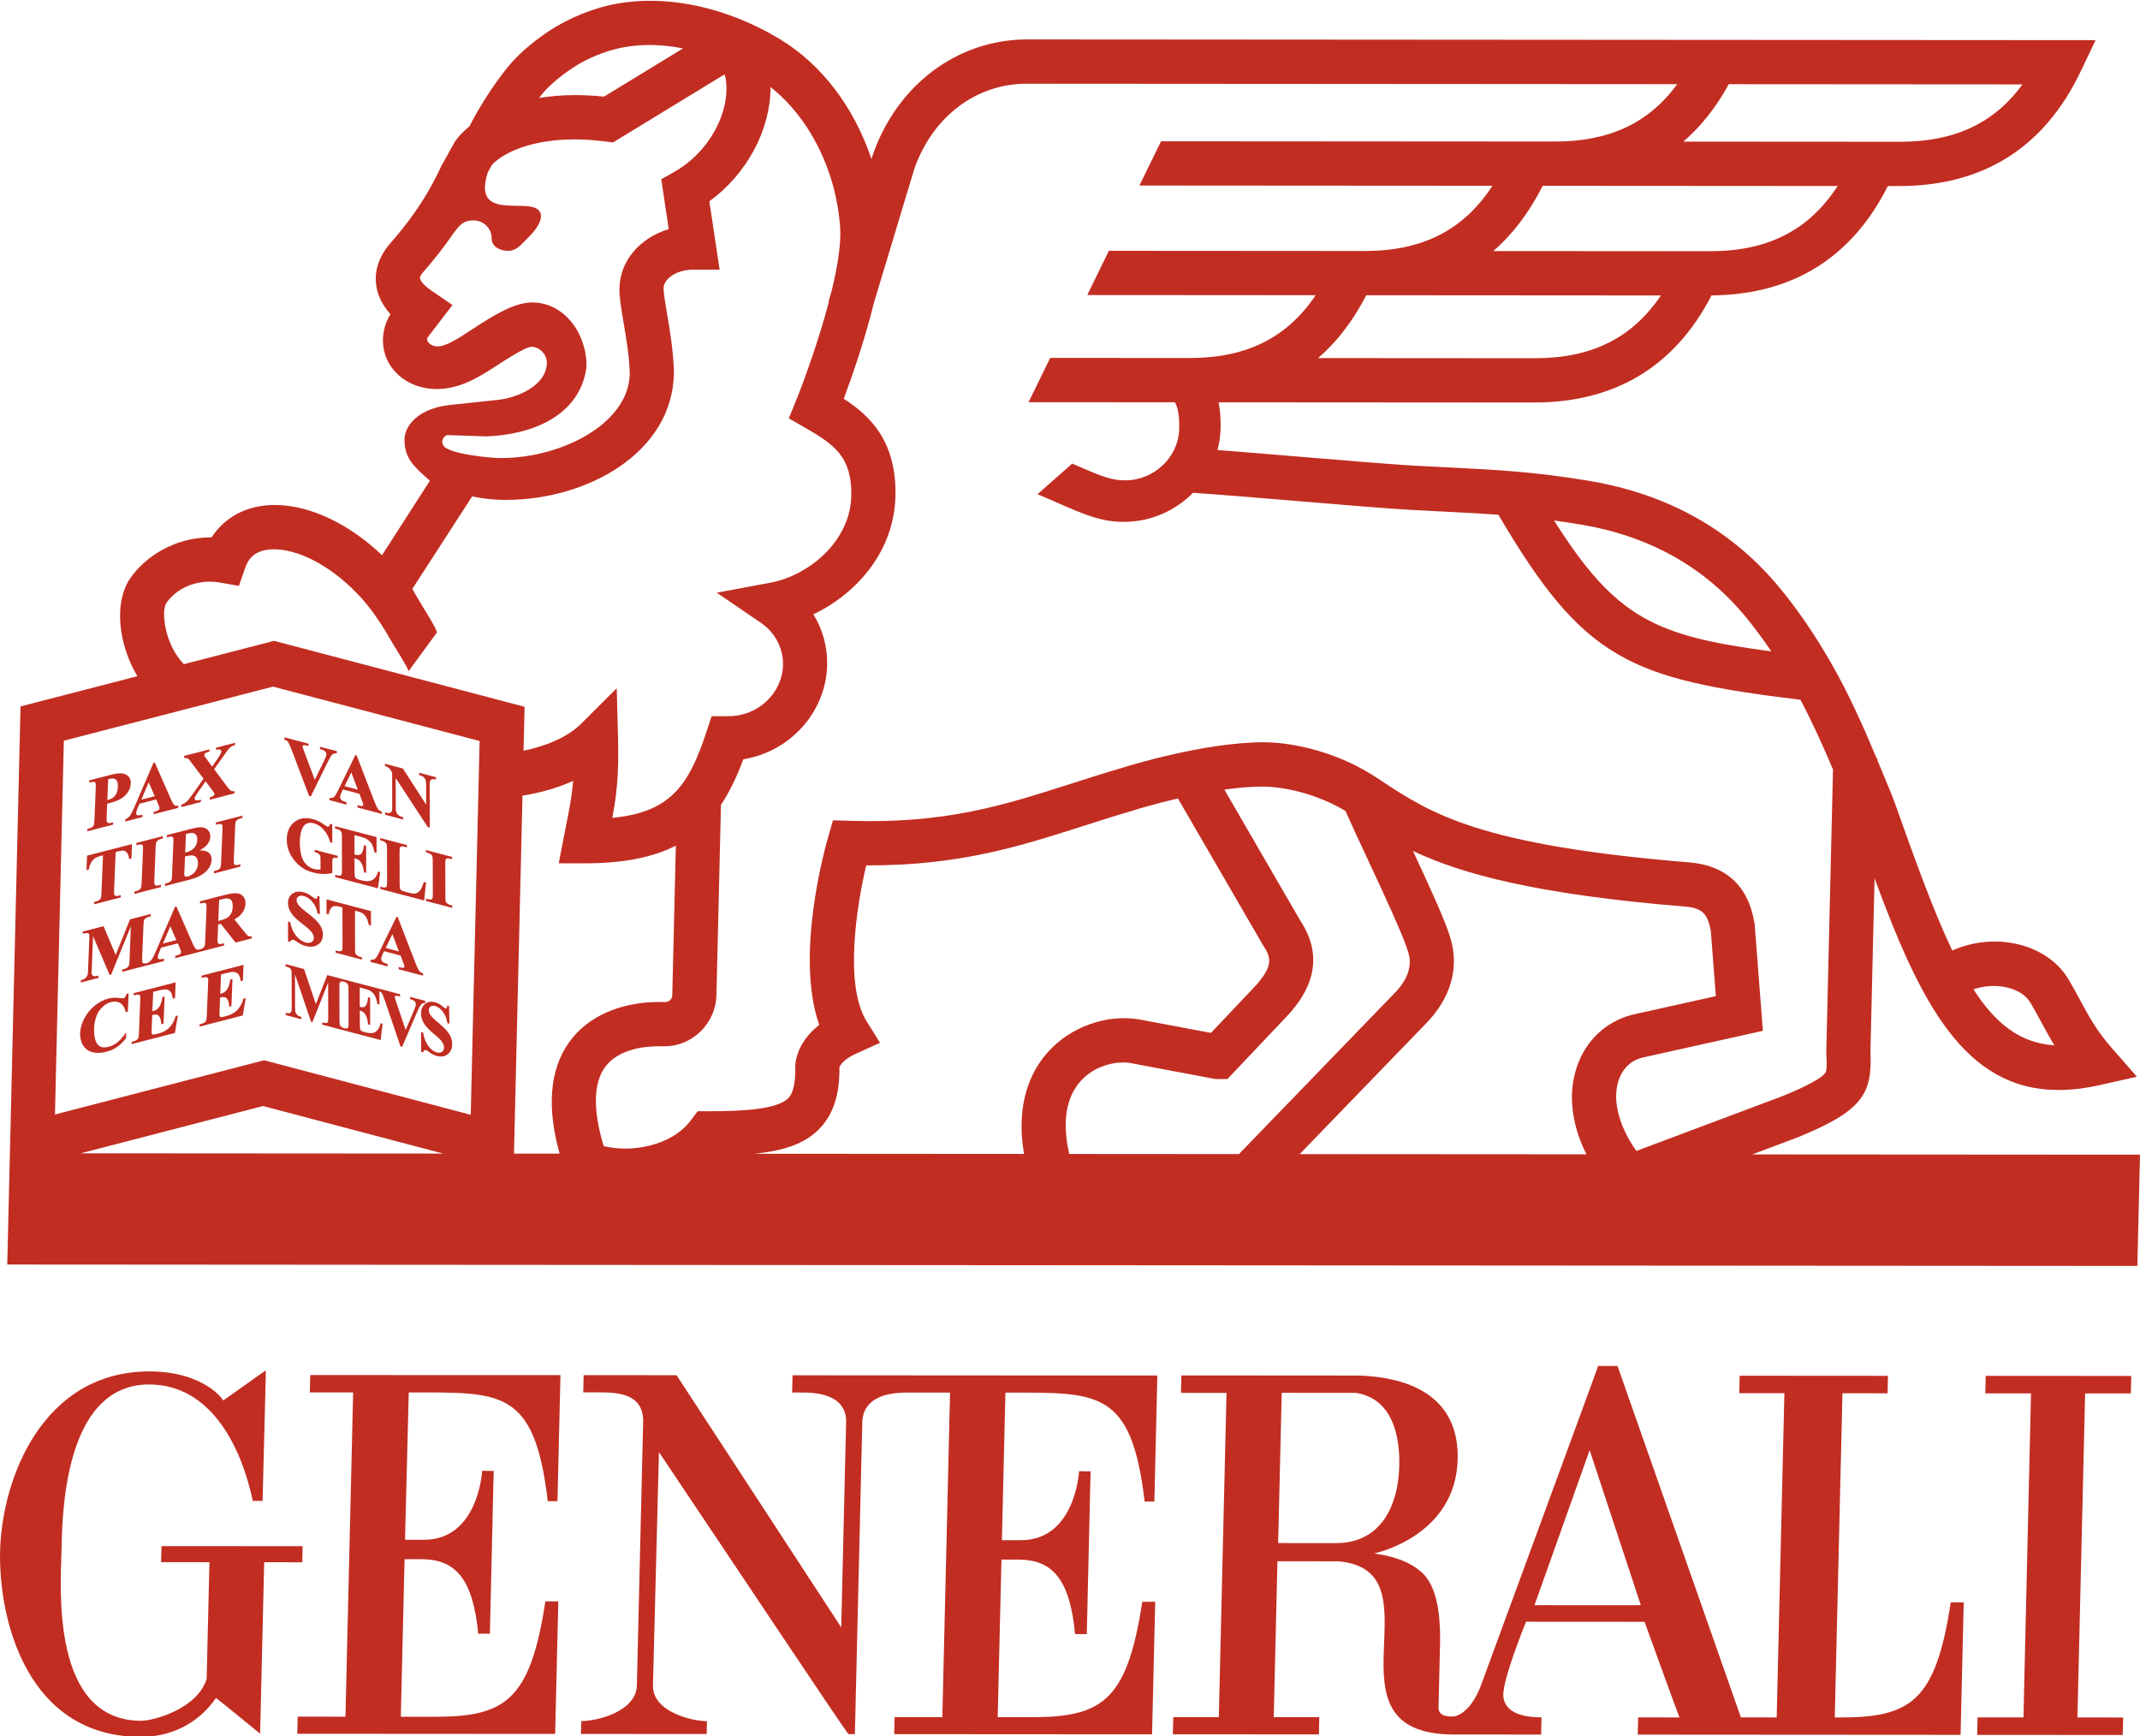 <?xml version="1.0" encoding="UTF-8"?>
<!-- Creator: CorelDRAW 2019 (64-Bit) -->
<svg xmlns="http://www.w3.org/2000/svg" xmlns:xlink="http://www.w3.org/1999/xlink" xmlns:xodm="http://www.corel.com/coreldraw/odm/2003" xml:space="preserve" width="42.333mm" height="34.342mm" version="1.1" style="shape-rendering:geometricPrecision; text-rendering:geometricPrecision; image-rendering:optimizeQuality; fill-rule:evenodd; clip-rule:evenodd" viewBox="0 0 4233.32 3434.24">
 <defs>
  <style type="text/css">
   <![CDATA[
    .fil0 {fill:#C22D22;fill-rule:nonzero}
   ]]>
  </style>
 </defs>
 <g id="Warstwa_x0020_1">
  <g id="_2965281829744">
   <g>
    <path class="fil0" d="M801.2 3045.93l7.39 -291.44c181.73,0.12 248.62,-9.01 274.97,215.04l19.21 0.03 5.92 -249.33 -494.99 -0.16 -0.81 34.28 85.69 0.07 -15.23 641.48 -94.45 -0.07 -0.8 33.81 510.08 0.34 6.24 -262.16 -25.57 -0.01c-30.14,198.21 -80.81,228.38 -221.02,228.29l-64.95 -0.04 7.41 -311.69 37.66 0.03c62.81,1.6 97.77,38.5 108.01,147.29l23.14 0.02 7.5 -322.23c-0.47,0.63 -22.82,-0.01 -22.82,-0.01 -0.03,1.6 -7.77,138.56 -117.69,136.48l-34.89 -0.02z"></path>
    <path class="fil0" d="M598.65 3058.64l-279.24 -0.18 -0.77 31.77 95.64 0.06 -5.47 230.71c-17.58,58.59 -103.97,82.97 -129.58,82.96 -178.38,-0.13 -159.38,-262.44 -157.7,-332.66 1.52,-64.23 1.51,-332.73 173.51,-332.61 121.19,0.07 182.04,121.42 205.03,230.39l19.32 0.01c1.07,-44.87 6.89,-258.41 6.42,-257.9 0.49,-1.68 -84.5,60.17 -84.77,59.21 1.9,-0.38 -36.82,-57.42 -145.39,-57.49 -210.5,-0.14 -292.69,210.96 -295.59,358.31 -2.19,134.78 54.15,364.49 278.42,364.63 70.53,0.05 121.04,-35.97 148.58,-76.91 0.3,-0.86 87.2,70.37 87.48,70.65l8.06 -339.22 75.3 0.04 0.75 -31.77z"></path>
    <path class="fil0" d="M3858.98 3169.69c-30.09,198.21 -80.76,227.85 -220.94,227.76l-8.53 0 15.24 -641.35 89.2 0.06 0.83 -34.54 -293.32 -0.2 -0.82 34.55 89.23 0.06 -15.24 641.33 -70.8 -0.05 -244.07 -695.22 -38.4 -0.02c0.91,-0.4 -231.43,630.52 -231.91,632.37 0.48,-1.85 -17.7,54.16 -53.61,61.06 -32.99,1.55 -30.19,-15.71 -30.06,-21.82l2.89 -121.53c0.77,-31.86 0.1,-104.39 -32.09,-137.68 -36.08,-37.44 -99.17,-40.24 -97.7,-41.64 0,0 161.04,-33.2 164.67,-186.26 2.54,-107.32 -70.44,-160.69 -194.37,-165.5l-352.16 -0.25 -0.82 34.53 90.09 0.06 -15.25 641.36 -90.08 -0.06 -0.81 34.07 288.88 0.2 0.81 -34.08 -90.14 -0.06 7.33 -308.39 120.16 0.07c208.05,17.46 -43.88,342.79 229.23,342.64l172.2 0.11 0.81 -34.22c-9.57,-0.01 -72.73,1.77 -75.59,-42.38 -1.85,-31.95 45.01,-146.64 45.01,-146.64l234.36 0.15c-0.07,-0.42 68.46,189.19 69.09,189.19l-81.71 -0.05 -0.8 34.08 638.61 0.43 6.23 -262.12 -25.65 -0.02zm-1216.01 -117.15l0 0 -114.53 -0.08 7.06 -297.24 146.48 0.09c85.67,13.16 86.8,113.07 86.05,144.84 -1.82,76.87 -35.59,152.45 -125.06,152.39zm392.57 122.74l0 0 109.09 -306.65 101.24 306.78 -210.33 -0.13z"></path>
    <path class="fil0" d="M1988.9 2754.86c181.76,0.12 249.11,-8.59 275.43,215.47l19.2 0.02 5.92 -249.33 -721.65 -0.49 -0.82 34.05 18.84 0.01c25.46,0.01 85.85,1.94 88.09,55.45l-0.08 0 -9.72 409.19 -325.73 -498.85 -183.83 -0.13 -0.81 34.04 30.51 0.03c36.25,0.02 87.07,1.68 88.07,55.46l-12.47 524.27c-1.2,51.16 -77.84,70.51 -109.69,70.5l-0.37 0 -0.6 25.46 248.72 0.17 0.61 -25.47c-31.83,-0.02 -108.07,-19.47 -106.86,-70.65l11.82 -461.56c129.1,192.12 372.66,558.18 374.98,557.86l12.64 0.02 14.74 -620.32c4.75,-53.5 65.21,-55.35 90.67,-55.34l82.87 0.06 -15.25 641.94 -94.46 -0.06 -0.81 33.77 510.11 0.34 6.23 -262.15 -25.57 -0.01c-30.13,198.19 -80.79,228.38 -221.04,228.28l-64.95 -0.03 7.41 -311.7 37.66 0.02c62.84,1.6 97.77,38.52 107.99,147.31l23.17 0.01 7.5 -322.24c-0.46,0.62 -22.81,-0.02 -22.81,-0.02 -0.03,1.63 -7.76,138.62 -117.71,136.51l-34.89 -0.02 6.94 -291.87z"></path>
    <polygon class="fil0" points="4215.21,2756.46 4216.04,2721.88 3928.12,2721.69 3927.29,2756.27 4017.73,2756.34 4002.81,3397.35 3912.07,3397.29 3911.24,3431.89 4199.16,3432.09 4199.99,3397.48 4109.55,3397.42 4124.79,2756.41 "></polygon>
    <path class="fil0" d="M3466.18 2283.66l90 -33.8 1.3 -0.44c127.74,-52.62 146.52,-85.51 142.63,-170.12l8.13 -341.93c90.43,245.9 177.38,418.7 363.99,418.8 25.39,0.02 52.58,-3.17 81.83,-9.74l73.22 -16.49 -48.74 -55.61c-31.1,-35.52 -45.95,-63 -63.08,-94.84 -7.06,-13.04 -14.36,-26.53 -23.17,-41.54 -42.05,-71.3 -145.31,-95.46 -230.31,-57.67 -36.41,-76.2 -72.49,-175.55 -115.87,-298.17l-9.44 -23.36c-7.58,-18.26 -15.1,-36.72 -22.87,-55.19l0.07 -3.11 -1.36 0c-27.09,-64.67 -56.16,-129.78 -91.25,-190.66 -31.9,-55.29 -64.57,-103.05 -99.85,-145.89 -94.55,-114.99 -221.67,-186.55 -377.85,-212.69 -108.01,-18.09 -184.7,-21.91 -281.74,-26.75 -20.08,-0.98 -41.07,-2.08 -63.47,-3.27 -43.96,-2.46 -134.67,-10.02 -222.37,-17.32 -59.18,-4.94 -119.81,-9.98 -167.54,-13.63 3.52,-13.46 5.78,-27.49 6.12,-41.98 0.47,-19.56 -0.92,-36.95 -3.91,-52.43l623.68 0.42c160.75,0.09 278.79,-71.27 351.41,-211.89 159.92,-1.35 277.17,-74.18 348.85,-216.37l22.25 0.01c166.39,0.11 287.2,-76.07 359.08,-226.57l29.58 -62 -2113.28 -1.43c-138.81,-0.08 -259.26,90.88 -306.86,231.7l-1.45 4.97c-33.6,-100.75 -97.28,-186.3 -180.38,-236.73 -115.49,-70.16 -248.26,-93.82 -355.16,-63.23 -35.37,10.24 -70.73,26.18 -99.6,44.89 -24.68,16.2 -59.49,42.13 -85.07,74.02 -27.86,34.78 -54.97,76.9 -75.09,116.33 -12.35,10.03 -22.04,20.33 -28.79,30.29l-26.5 47.72 -1.37 2.74c-31.88,68.72 -69.89,116.24 -99.32,149.9 -29.34,33.37 -31.52,65.06 -28.14,85.78 3.66,22.67 15.28,41.17 27.88,55.12l-0.76 1.33c-8.8,14.52 -13.62,31.32 -14.03,48.24 -1.33,56.08 46.16,98.52 105.84,98.56 43.42,0.04 79.31,-20.23 117.47,-45.26 15.46,-10.12 56.47,-37.02 69.72,-38.45 16.74,0.02 31.56,15.26 31.17,32.04 -1.1,45.91 -60.59,70.66 -102.88,73.71l-86.06 9.13c-61.93,5.83 -91.96,38.69 -92.66,68.16 -0.7,29.52 13.01,46.2 22.58,56.07l6.18 6.51 21.4 19.51 -94.62 147.23c-63.44,-60.45 -138.44,-97.02 -205.73,-99.22 -43.52,-1.4 -81.41,11.76 -109.7,37.97 -8.25,7.7 -15.47,16.38 -21.68,26.01l-1.61 -0.02c-71.96,-0.04 -130.67,38.58 -160.06,82.05 -31.98,47.5 -22.81,129.74 14.79,192.58l-231.15 59.8 -26.24 1103.99 4213.76 2.83 5.23 -220.1 -767.15 -0.51zm550.61 -299.81l0 0c8.04,13.56 14.88,26.37 21.56,38.67 8.18,15.18 16.2,29.92 25.63,45.28 -66.13,-4.2 -115.29,-41.02 -160.09,-110.73 43.15,-14.95 94.65,-4.31 112.9,26.78zm-889.57 -946.2l0 0c135.3,22.63 245.12,84.16 326.35,182.99 17.38,21.09 34.1,43.66 50.47,67.91 -227.88,-30.28 -306.64,-63.84 -429.84,-258.95 16.96,2.34 34.56,4.96 53.02,8.05zm-90.81 -329.02l0 0 -428.89 -0.28c37.47,-32.38 69.24,-73.98 95.23,-124.31l582.8 0.4c-56.76,84.38 -137.11,124.26 -249.14,124.19zm346.42 -211.7l0 0 -428.84 -0.28c38.62,-33.44 71.27,-76.61 97.73,-129.12l583.5 0.4c-56.97,87.71 -138.28,129.07 -252.39,129zm37.01 -330.39l0 0 580.99 0.4c-56.3,77.17 -134.64,113.57 -241.91,113.49l-428.9 -0.28c34.92,-30.15 64.92,-68.01 89.82,-113.61zm-2348.59 20.98l0 0c14.16,-17.58 36.86,-37.02 63.98,-54.77 21.24,-13.84 48.71,-26.15 75.38,-33.8 42.43,-12.12 90.83,-12.95 140.64,-3.26l-156.32 95.43c-19.19,-1.95 -37.97,-2.99 -56.1,-3.01 -26.23,-0.01 -50.29,2.1 -72.4,5.6 1.66,-2.03 3.23,-4.14 4.82,-6.19zm-196.25 684l0 0c1.45,-6.13 6.41,-10.98 11.52,-10.8l75.09 2.53c91.62,-3.19 185.69,-41.01 198.53,-136.82 1.55,-64.9 -42.79,-128.09 -107.45,-128.12 -34.62,-0.03 -74.11,24.02 -118.41,53.03 -28.91,18.97 -51.8,33.96 -68.85,33.94 -11.59,0 -20.68,-7.76 -20.52,-14.16 0.03,-1 0.23,-2.1 0.59,-3.15l49.55 -64.51 -40.82 -28.03c-8.71,-5.85 -22.16,-16.72 -23.52,-25.02 -0.62,-3.85 5.04,-10.69 6.93,-12.72 17.62,-20.13 37.87,-44.72 58.5,-75.01 12.69,-17.16 20.02,-26.66 40.54,-26.65 20.28,0.01 36.42,16.34 35.94,36.4 -0.3,13.28 13.92,23.77 31.91,23.79 18.06,0.01 26.41,-12.8 37.79,-23.74 0,0 43.75,-39.39 21.59,-58.06 -25.35,-21.3 -130,22.05 -98.89,-73.54l7.48 -13.6c11.4,-14.73 61.87,-51.58 164.23,-51.51 19.34,0.01 39.76,1.41 60.63,4.1l15.31 1.93 220.46 -134.55c1.76,4.6 2.39,7.86 2.39,7.86l0 -0.02 0.17 1.34c9.72,66.12 -33.63,144.78 -100.78,182.94l-26.83 15.29 14.78 98.55c-56.25,17.09 -96.16,62.02 -97.44,116.09 -0.44,18.6 3.32,40.67 8.05,68.61 5.35,30.97 11.33,66.04 12.33,101.74 -2.44,102.5 -144.75,170.25 -263.74,166.25l-3.01 -0.11c-4.94,-0.16 -80.59,-6.21 -98.83,-21 -3.57,-2.65 -6.3,-8.73 -5.22,-13.27zm-546.01 321.45l0 0c17.76,-26.35 57.63,-49.06 106.53,-40.48l37.07 6.51 12.59 -36.08c3.41,-9.61 7.76,-16.68 13.69,-22.33 10.73,-9.91 26.39,-14.47 46.27,-13.94 52.54,1.69 117.52,38.58 169.59,96.25 18.95,20.97 35.58,45.24 50.39,69.82 2.83,5.24 6.13,10.77 9.15,15.66 4.11,6.92 7.6,12.51 8.29,13.82 1.81,3.34 27.26,43.33 25.46,45.82 18.63,-25.49 37.3,-50.95 55.99,-76.4 0.52,-0.71 -0.22,-3.11 -1.66,-6.37 -3.84,-8.73 -13.09,-23.89 -18.61,-32.96 -1.28,-2.16 -2.67,-4.36 -3.98,-6.53 -0.08,-0.16 -0.19,-0.39 -0.31,-0.46 -0.48,-0.99 -2.83,-4.78 -5.89,-9.8 -5.81,-9.45 -14.14,-23.17 -17.76,-30.72l118.2 -182.83c28.2,6 52.38,6.97 63.88,6.97l2.85 -0.05c160.43,0.11 328.6,-92.84 332.31,-248.57l0.08 -3.79c-1.03,-42.35 -7.91,-82.84 -13.51,-115.31 -3.64,-21.45 -7.12,-41.7 -6.89,-51.84 0.41,-17.03 24.71,-36 58.86,-35.98l51.94 0.04 -20.3 -135.19c74.34,-53.95 121.26,-141.88 121.05,-225.99 77.13,60.71 130.18,165.93 137.69,277.84 2.2,32.49 -5.27,77.94 -16.87,125.74l-6.03 20.04 0.9 0.24c-20.47,77.97 -49.82,158.24 -65.2,196.28l-14.31 35.21 32.3 18.54c57.72,33.38 93.07,57.8 91.22,135.32 -2.11,88.85 -83.23,156.94 -160.5,171.32l-105.62 19.69 87.53 59.75c28.03,19.17 44.31,50.36 43.54,83.45 -1.33,55.79 -49.59,101.13 -107.67,101.1l-33.52 -0.03 -10.19 30.96c-35.18,106.9 -71.87,159.12 -186.2,170.19 6.06,-32.42 10.43,-63.64 11.47,-107.94 0.25,-10.33 0.09,-39.44 -0.14,-48.81l-2.67 -99.63 -71.4 71.11c-24.25,24.12 -66.66,43.31 -112.91,52.38l2.06 -86.86 -495.52 -130.43 -178.5 46.15c-38.65,-39.8 -45.06,-105.6 -34.74,-120.88zm-169.27 1088.46l0 0 360.65 -93.51 356.19 93.99 -716.84 -0.48zm771.46 -76.22l0 0 -408.65 -107.83 -413.84 107.27 17.58 -739.41 413.82 -107 408.66 107.56 -17.57 739.41zm194.77 -143.65l0 0c-38.41,53.66 -44.67,127.73 -18.97,220.51l-90.23 -0.06 16.82 -708.18c32.42,-4.95 67.48,-14.24 100.2,-29.07 -2.6,30.89 -7.41,55.33 -13.89,87.99 -1.48,7.55 -3.09,15.48 -4.74,23.87l-9.83 51.11 51.72 0.04c77.2,0.04 135.07,-12.02 179.9,-34.95l-7.03 295.65c-0.19,7.55 -6.13,13.7 -13.29,13.7l-13.18 -0.01c-76.65,-0.05 -141.37,28.83 -177.48,79.4zm946.98 19.64l0 0c-32.47,36.33 -64.64,99.76 -47.19,201.48l-533.99 -0.35c57.46,-5.59 99.48,-19.13 128.95,-49.15 35.84,-36.52 40.21,-86.58 39.87,-122.25 1.18,-3.16 7.31,-15.14 33.67,-27l46.6 -21.09 -26.59 -42.65c-44,-70.58 -20.44,-224.62 -0.77,-308.31l4.11 0c181.16,0.12 299.17,-37.64 423.62,-77.43 32.44,-10.39 65.95,-21.11 101.28,-31.38l1.1 -0.38c0.72,-0.27 37.08,-11.69 86.53,-23.26l167.31 288.51 1.46 2.45c16.77,24.88 18.52,41.32 -13.95,78.34l-89.48 94.54 -142.4 -26.78 -1.34 -0.2c-64.35,-10.03 -134.52,15.41 -178.79,64.91zm42.25 201.54l0 0c-14.25,-62.02 -6.65,-111.61 22.25,-143.89 27.64,-30.95 69.19,-40.36 98.29,-36.07l165.08 31.04 4.16 0.71 23.12 0.01 120.16 -126.92 1.07 -1.15c20.6,-23.43 83.15,-94.35 23.16,-184.94l-150.42 -259.56c25.99,-3.66 52.13,-6.01 76.18,-5.98l1.09 0c0.75,0.04 79.31,-1.12 162.24,48.16 10.86,24.61 25.88,56.94 42.68,92.87 31.28,67.02 70.24,150.48 80.84,184.17 3.39,10.56 13.73,42.76 -26.51,83.56l-307.76 318.22 -335.63 -0.23zm1023.09 0.69l0 0 -567.24 -0.38 249.24 -257.74c50.28,-50.94 67.36,-112.25 48.17,-172.42 -10.96,-34.78 -41.49,-101.4 -73.32,-169.58 95.39,45.07 240.79,85.69 537.86,110.01 35.82,2.95 44.99,15.26 51.37,48.07l9.93 129.14 -156.36 34.79c-52.4,10.34 -94.17,44.79 -114.63,94.62 -22.62,55.01 -16.91,119.88 14.98,183.49zm65.64 -151.67l0 0c9.1,-22.05 26.11,-36.11 49.22,-40.56l234.19 -52.06 -16.12 -208.87 -0.54 -4.55c-5.1,-27.38 -20.48,-110.69 -128.47,-119.71 -415.56,-34.09 -510.72,-96.21 -610.39,-161.97 -0.11,-0.31 -0.27,-0.63 -0.33,-0.94l-0.64 0.25 -6.46 -4.22c-106.41,-70.42 -213.84,-71.08 -224.42,-70.81 -117.9,0.03 -268.29,46.88 -280.5,50.74 -36.25,10.58 -70.2,21.42 -103.06,31.98 -131.35,42.01 -244.89,78.5 -433.97,72.68l-34.58 -1.06 -9.68 33.51c-7.43,25.91 -65.33,236.07 -17.51,371.19 -46.63,36.25 -47.62,78.2 -47.45,83.82 0.8,46.24 -10.39,57.53 -14.01,61.27 -22.41,22.82 -95,25.8 -156.06,25.75l-0.8 0 -22.28 -0.01 -13.49 18.04c-38.93,52.01 -120.5,64.21 -172.37,50.89 -21.24,-70.1 -20.59,-123.63 2.3,-155.6 26.95,-37.77 82.35,-41.8 104.86,-41.79l13.18 0.01c55.3,0.04 101.41,-45.34 102.74,-101.23l8.93 -376.42c17.45,-26.15 31.67,-56.24 44.32,-90.19 91.65,-14.58 163.48,-92.55 165.7,-186.17 0.86,-36.05 -8.82,-70.76 -27.2,-100.49 85.45,-40.81 159.72,-124.28 162.33,-233.74 2.59,-109.46 -51.05,-159.72 -102.27,-192.66 15.66,-41.99 41.65,-115.87 59.82,-190.29l79.38 -263.12c35.17,-103.26 122.16,-169.88 221.86,-169.82l1287.72 0.87c-56.33,77.15 -134.6,113.57 -241.87,113.5l-779.23 -0.53 -42.79 87.54 698.32 0.47c-56.97,87.73 -138.27,129.09 -252.33,129.02l-506.44 -0.35 -42.74 87.53 451.85 0.31c-56.78,84.45 -137.17,124.28 -249.16,124.2l-276.03 -0.18 -42.77 87.58 289.37 0.2c2.53,3.61 9.49,16.89 8.64,52.43 -1.34,56.29 -49.53,102.08 -107.43,102.04 -19.86,-0.01 -36.66,-4.64 -66.23,-16.82 -12.64,-5.44 -25.3,-10.97 -37.94,-16.39l-68.63 60.53c12.46,5.39 24.93,10.74 37.35,16.11l0 0.04c57.5,25.37 89.58,38.59 133.49,38.61 53.28,0.04 101.88,-22.11 136.8,-57.52 49.46,3.29 129.34,10 206.67,16.38 92.34,7.74 179.56,14.98 224.75,17.49 22.56,1.24 43.74,2.31 63.98,3.3 38.41,1.9 73.44,3.7 108.57,6.26 168.94,287.02 258.12,324.79 597.53,366.04 23.51,44.18 44.48,90.9 64.44,137.91l-13.26 558.66 0.03 3.15c1.25,25.68 1.04,34.45 -2.54,39.05 -12.17,15.6 -65.25,37.53 -83.67,45.11l-289.48 108.61c-36.82,-51.88 -49.24,-105.96 -33.2,-145z"></path>
    <path class="fil0" d="M223.68 1631.28l0.2 -4.6 -1.14 0.31c-4.21,1.06 -7.17,1.48 -8.56,1.06 -1.34,-0.3 -2.27,-0.95 -2.72,-1.95 -0.4,-0.71 -0.7,-2.92 -0.52,-9.43l1.08 -26.73c10.69,-2.8 18.41,-5.41 23.09,-7.69 7.04,-3.5 12.68,-8.06 16.86,-13.77 4.21,-5.71 6.42,-11.97 6.72,-18.52 0.29,-7.91 -2.6,-13.76 -8.73,-17.38 -6.04,-3.67 -16.17,-3.67 -30.32,0l-42.28 10.88 -0.67 0.16 -0.16 4.56 1.17 -0.28c4.22,-1.08 7.17,-1.48 8.59,-1.08 1.33,0.32 2.21,0.94 2.69,1.98 0.28,0.59 0.73,2.62 0.43,9.41l-2.61 64.2c-0.24,6.52 -0.86,9.01 -1.23,9.98 -0.69,1.4 -1.76,2.66 -3.24,3.89 -1.56,1.16 -4.52,2.33 -8.86,3.41l-0.65 0.16 -0.19 4.59 50.38 -13 0.67 -0.16zm-11.34 -48.85l0 0 1.67 -40.95 2.33 -0.59c5.84,-1.49 10.22,-1.06 13.02,1.29 2.77,2.39 4.06,7.21 3.81,14.22 -0.32,7.13 -2.07,12.92 -5.23,17.05 -3.14,4.18 -7.55,7.02 -13.13,8.45 -0.61,0.11 -1.43,0.33 -2.47,0.53z"></path>
    <path class="fil0" d="M248.4 1620.41l-0.54 0.23 -0.2 4.45 34.05 -8.82 0.17 -4.43 -1.05 0.21c-5.16,0.94 -8.4,0.94 -8.99,0.73 -1.81,-0.61 -2.56,-2 -2.46,-4.4 0.05,-1.98 0.84,-4.72 2.23,-8.23l4.31 -10.21 33.09 -8.53 4.34 10.31c1.48,3.68 1.85,4.55 1.87,4.83 0.26,0.77 0.32,1.57 0.31,2.32 -0.06,1.22 -0.53,2.28 -1.44,3.1 -1.47,1.4 -4,2.51 -7.62,3.47l-2.53 0.65 -0.21 4.58 48.03 -12.38 0.65 -0.15 0.17 -4.47 -1.01 0.14c-2.72,0.45 -4.8,0.18 -6.16,-0.69 -1.29,-0.93 -3.66,-3.8 -7.31,-12.04l-31.68 -72.13 -0.32 -0.69 -2.47 0.63 -38.09 88.37c-3.54,8.21 -6.45,13.88 -8.78,16.78 -2.23,2.9 -4.95,4.98 -8.36,6.37zm31.13 -38.57l0 0 14.7 -34.33 11.85 27.5 -26.55 6.83z"></path>
    <path class="fil0" d="M397.57 1581.97l-1.13 0.31c-2.89,0.72 -4.81,1.1 -5.92,1.1l-0.02 0 -0.21 0c-1.91,0 -3.26,-0.4 -4.16,-1.1 -0.89,-0.82 -1.31,-1.68 -1.26,-2.79 0.05,-1.29 1.29,-4.46 6.97,-12.64l14.8 -21.26 12.6 16.79c2.45,3.27 4,5.47 4.54,6.7 0.27,0.5 0.36,1.08 0.35,1.82 -0.03,1.02 -0.56,2.04 -1.5,2.99 -0.7,0.74 -2.53,1.91 -7.02,3.45l-0.59 0.19 -0.17 4.48 48.39 -12.45 0.62 -0.17 0.22 -4.43 -1.04 0.14c-2.36,0.32 -4.38,0.09 -6.06,-0.75 -1.18,-0.65 -3.61,-2.79 -8.66,-9.58l-24.72 -33.13 18.89 -26.74c5.13,-7.3 8.39,-11.72 9.65,-13.21 2.04,-2.3 3.84,-3.87 5.51,-4.93 1.6,-1.07 3.81,-1.96 6.53,-2.68l0.67 -0.19 0.21 -4.54 -37.5 9.65 -0.15 4.53 1.11 -0.26c2.73,-0.73 4.81,-0.94 5.99,-0.73 1.16,0.29 1.99,0.73 2.56,1.54 0.57,0.74 0.83,1.64 0.79,2.75 -0.12,1.69 -1.59,5.73 -8.26,15.33l-10.01 14.37 -10.55 -14.62 -4.48 -6.14c-0.28,-0.54 -0.39,-1.34 -0.34,-2.21 0.02,-1.16 0.53,-2.23 1.54,-3.2 0.97,-1.13 2.81,-2 5.39,-2.6l3.07 -0.79 0.16 -4.59 -49.25 12.67 -0.65 0.16 -0.16 4.41 1.02 -0.09c2.02,-0.2 3.63,-0.16 4.75,0.17 1.04,0.32 2.14,1.04 3.28,2.21 0.32,0.3 1.52,1.82 6.47,8.31l22.74 30.09 -19.79 28.39c-5.98,8.48 -10.64,14.28 -13.85,17.3 -2.38,2.26 -5.66,4.2 -9.87,5.91l-0.58 0.19 -0.12 4.47 39 -10.05 0.2 -4.55z"></path>
    <path class="fil0" d="M235.32 1683.83c4.37,-1.07 7.47,-1.48 9.04,-1.11 2.92,0.73 5.26,2.14 6.9,4.21 1.67,2.11 3.11,5.98 4.34,11.63l0.23 0.86 4.13 -1.04 1.13 -28.65 -88.23 22.76 -0.63 0.14 -1.18 28.65 4.45 -1.15 0.1 -0.59c1.39,-7.34 4.12,-13.58 8.32,-18.43 2.98,-3.39 7.64,-5.96 13.98,-7.58l5.82 -1.57 -3.05 75.19c-0.27,5.97 -0.71,8.25 -1.09,9.05 -0.69,1.68 -1.65,2.99 -2.83,3.92 -1.6,1.41 -3.84,2.43 -6.49,3.14l-3.81 0.91 -0.22 4.64 51.88 -13.39 0.66 -0.14 0.17 -4.61 -4.35 1.14c-2.54,0.67 -4.59,0.73 -5.96,0.29 -1.35,-0.44 -2.18,-1.13 -2.59,-2.01 -0.25,-0.59 -0.59,-2.47 -0.38,-8.94l3.13 -75.58 6.53 -1.74z"></path>
    <path class="fil0" d="M308.97 1666.52c0.69,-1.69 1.66,-2.99 2.83,-3.89 1.64,-1.37 3.84,-2.41 6.46,-3.1l3.9 -0.99 0.16 -4.58 -51.78 13.33 -0.67 0.2 -0.17 4.56 4.32 -1.1c2.54,-0.67 4.57,-0.75 5.92,-0.26 1.29,0.44 2.17,1.06 2.5,1.99 0.29,0.6 0.61,2.49 0.39,8.94l-2.67 65.08c-0.28,5.97 -0.74,8.18 -1.12,9.05 -0.63,1.68 -1.51,2.95 -2.71,3.86 -1.63,1.4 -3.82,2.42 -6.46,3.16l-3.92 0.93 -0.2 4.61 51.82 -13.4 0.68 -0.15 0.18 -4.54 -4.35 1.11c-2.54,0.65 -4.56,0.7 -5.91,0.29 -1.35,-0.48 -2.14,-1.17 -2.57,-2.08 -0.24,-0.49 -0.59,-2.47 -0.36,-8.89l2.66 -65.02c0.26,-6.01 0.69,-8.28 1.07,-9.11z"></path>
    <path class="fil0" d="M339.14 1740.63c-0.66,1.44 -1.74,2.76 -3.22,3.89 -1.58,1.2 -4.52,2.33 -8.89,3.46l-0.62 0.12 -0.21 4.63 50.39 -12.99c13.82,-3.55 24.67,-9.31 32.23,-17.17 6.19,-6.55 9.45,-13.68 9.75,-21.3 0.3,-7.42 -2.28,-12.8 -7.72,-15.95 -3.3,-1.97 -8.47,-3.03 -15.9,-3.14 7.02,-3.85 12.18,-7.9 15.36,-11.98 3.59,-4.78 5.51,-9.66 5.76,-14.59 0.19,-4.69 -1.07,-8.87 -3.71,-12.3 -2.58,-3.55 -6.31,-5.69 -11.11,-6.6 -4.61,-0.81 -12.58,0.17 -23.82,3.04l-46.48 12.01 -0.68 0.16 -0.16 4.59 1.16 -0.36c4.22,-1.07 7.22,-1.45 8.59,-1.05 1.33,0.32 2.24,1.01 2.68,1.97 0.3,0.62 0.78,2.65 0.46,9.43l-2.63 64.18c-0.2,6.5 -0.83,9.07 -1.23,9.95zm26.87 -46.4l0 0c6.85,-1.75 12.02,-2.4 15.34,-1.93 3.39,0.48 5.93,2.16 7.73,5.07 1.86,2.98 2.72,6.7 2.5,11.13 -0.12,3.87 -1.1,7.67 -2.88,11.29 -1.82,3.51 -4.31,6.62 -7.48,9.07 -3.15,2.47 -6.64,4.21 -10.31,5.13 -2.22,0.63 -3.93,0.5 -4.96,-0.32 -1,-0.79 -1.51,-2.4 -1.44,-4.7l1.5 -34.74zm21.34 -21.47l0 0c-1.75,3.11 -4.25,5.85 -7.38,8.15 -3.01,2.22 -7.59,4.13 -13.62,5.75l1.48 -37.05c6.46,-1.68 11.23,-2.2 14,-1.64 2.85,0.57 5.04,2.01 6.45,4.16 1.47,2.18 2.15,5.39 1.93,9.56 -0.12,4.22 -1.09,7.96 -2.86,11.07z"></path>
    <path class="fil0" d="M466.21 1626.01c0.67,-1.68 1.69,-2.98 2.81,-3.91 1.66,-1.36 3.9,-2.41 6.52,-3.07l3.87 -1.05 0.17 -4.54 -51.82 13.35 -0.65 0.2 -0.15 4.53 4.31 -1.13c2.51,-0.61 4.54,-0.67 5.85,-0.2 1.39,0.41 2.22,1.06 2.57,1.97 0.26,0.6 0.63,2.53 0.36,8.9l-2.68 65.08c-0.21,6.01 -0.69,8.25 -1.11,9.11 -0.6,1.65 -1.51,2.95 -2.67,3.86 -1.67,1.34 -3.83,2.43 -6.5,3.1l-3.92 1.01 -0.14 4.59 51.82 -13.4 0.65 -0.11 0.2 -4.61 -4.39 1.13c-2.49,0.6 -4.51,0.67 -5.9,0.27 -1.33,-0.44 -2.14,-1.11 -2.56,-2.04 -0.27,-0.52 -0.62,-2.49 -0.35,-8.88l2.66 -65.06c0.19,-5.99 0.65,-8.26 1.05,-9.1z"></path>
    <path class="fil0" d="M496.93 1852.13c-2.36,0.46 -4.43,0.2 -6.08,-0.68 -0.79,-0.47 -2.46,-1.87 -5.98,-6.22l-21.25 -26.61c5.66,-2.99 10.11,-6.33 13.37,-10.03 5.44,-6.24 8.35,-13.22 8.67,-20.66 0.24,-6.18 -1.32,-11.25 -4.73,-14.91 -3.38,-3.79 -7.92,-5.78 -13.52,-6.01 -5.38,-0.41 -14.15,1.12 -25.92,4.11l-45.03 11.64 -0.66 0.15 -0.16 4.61 1.14 -0.39c4.2,-1.04 7.17,-1.46 8.58,-1.04 1.37,0.32 2.2,0.97 2.72,2.01 0.25,0.59 0.71,2.62 0.41,9.38l-2.55 64.21c-0.3,6.52 -0.86,9.03 -1.3,9.94 -0.62,1.43 -1.75,2.72 -3.25,3.89 -1.33,1.04 -3.97,2.07 -7.49,3.01 -2.46,0.42 -4.46,0.2 -5.77,-0.71 -1.89,-1.35 -4.35,-5.43 -7.29,-12.05l-31.68 -72.1 -0.32 -0.66 -2.49 0.63 -38.07 88.28c-3.56,8.3 -6.52,13.98 -8.79,16.88 -2.21,2.83 -4.93,4.91 -8.31,6.33l-1.15 0.27c-2.51,0.67 -4.56,0.74 -5.95,0.29 -1.36,-0.51 -2.2,-1.14 -2.56,-2.03 -0.23,-0.56 -0.57,-2.48 -0.36,-8.88l2.68 -65.3c0.26,-5.9 0.7,-8.12 1.04,-8.94 0.72,-1.66 1.68,-2.91 2.78,-3.83 1.62,-1.34 3.84,-2.43 6.54,-3.11l3.81 -0.99 0.25 -4.6 -40.68 10.51 -0.43 0.13 -28.32 70.38 -24.04 -56.86 -40.34 10.37 -0.66 0.16 -0.18 4.56 4.21 -1.08c2.49,-0.69 4.62,-0.75 5.93,-0.32 1.36,0.52 2.21,1.17 2.6,1.98 0.2,0.57 0.57,2.42 0.31,8.81l-2.51 62.6c-0.25,5.47 -0.37,6.99 -0.46,7.25 -0.56,2.34 -1.33,4.22 -2.29,5.69 -0.94,1.38 -2.29,2.67 -4.11,3.84 -1.77,1.14 -3.64,1.95 -5.69,2.46l-1.72 0.42 -0.16 4.59 34.25 -8.85 0.73 -0.14 0.18 -4.6 -1.17 0.26c-4.17,1.14 -7.26,1.22 -9.07,0.36 -1.72,-0.94 -2.88,-2.39 -3.31,-4.31 -0.11,-0.71 -0.23,-2.79 0.07,-8.69l2.63 -65.72 32.55 76.23 0.29 0.71 2.89 -0.73 39.06 -95.58 -2.69 68.27c-0.28,6.04 -0.79,8.24 -1.15,9.08 -0.72,1.69 -1.61,2.99 -2.74,3.93 -1.62,1.34 -3.83,2.38 -6.51,3.13l-3.85 0.94 -0.19 4.61 48.7 -12.61 0 0.03 33.37 -8.61 0.67 -0.16 0.22 -4.51 -1.05 0.23c-5.23,0.94 -8.4,0.94 -9.02,0.69 -1.8,-0.59 -2.57,-2.02 -2.45,-4.38 0.04,-1.93 0.81,-4.74 2.21,-8.18l4.31 -10.24 33.11 -8.51 4.32 10.29c1.63,3.98 1.87,4.67 1.89,4.89 0.24,0.75 0.31,1.45 0.26,2.26 -0.02,1.22 -0.49,2.28 -1.42,3.14 -1.43,1.34 -3.99,2.47 -7.59,3.43l-2.55 0.66 -0.22 4.54 45.26 -11.63 3.29 -0.89 0.12 -0.04 47.34 -12.19 0.69 -0.17 0.16 -4.54 -1.13 0.32c-3.17,0.78 -5.62,1.23 -7.26,1.23 -0.5,0 -0.98,-0.07 -1.3,-0.16 -1.36,-0.34 -2.24,-1.03 -2.69,-1.95 -0.35,-0.63 -0.81,-2.64 -0.48,-9.5l1.07 -27.02 5.16 -1.34 29.04 36.63 0.33 0.43 31.13 -7.98 0.62 -0.2 0.24 -4.51 -1.11 0.28zm-36.56 -58l0 0c-0.26,5.09 -1.27,9.31 -3.23,12.94 -1.93,3.52 -4.52,6.38 -7.69,8.41 -3.32,2.02 -8.24,3.88 -14.71,5.55l-2.92 0.74 1.64 -41.47 7.02 -1.81c7.31,-1.86 12.62,-1.55 15.7,0.97 3.03,2.51 4.48,7.44 4.19,14.67zm-111.59 65.6l0 0 -26.51 6.81 14.67 -34.29 11.84 27.48z"></path>
    <path class="fil0" d="M249.83 1966.71c-0.42,2.4 -1.15,4.28 -2.22,5.56 -1.03,1.29 -2.21,2.09 -3.57,2.47 -0.65,0.1 -3.56,0.1 -7.9,-0.5 -7.51,-1.06 -14.84,-0.73 -21.78,1.07 -9.28,2.35 -18.33,7.06 -26.81,13.9 -8.44,6.86 -15.43,15.26 -20.59,25.03 -5.23,9.77 -8.08,19.61 -8.47,29.11 -0.35,9.13 1.54,17.25 5.58,24.13 4.18,6.96 10.36,11.68 18.42,13.84 3.53,1.01 7.4,1.5 11.47,1.5 5.04,0 10.51,-0.76 16.28,-2.21 7.88,-2.06 15.03,-5.19 21.08,-9.4 6.04,-4.16 11.99,-9.92 17.68,-17.12l0.21 -0.27 0.47 -11.72 -1.73 2.39c-5.8,8.04 -11.36,14.1 -16.42,18.02 -5.1,3.97 -10.72,6.72 -16.61,8.2 -7.21,1.87 -13,1.59 -17.32,-0.81 -4.22,-2.35 -7.41,-6.79 -9.2,-13.32 -1.9,-6.56 -2.67,-14.35 -2.3,-23.08 0.38,-8.82 2.26,-17.36 5.46,-25.3 2.5,-6.21 6.33,-11.75 11.43,-16.48 5.05,-4.73 10.61,-7.95 16.43,-9.42 7.01,-1.78 13.24,-1.14 18.51,2.06 5.3,3.14 8.8,8.86 10.48,16.97l0.21 0.93 4.31 -1.17 1.51 -36.17 -4.51 1.16 -0.1 0.63z"></path>
    <path class="fil0" d="M347.31 2010.56c-2.68,9.18 -6.87,16.63 -12.35,22.18 -5.53,5.51 -12.75,9.5 -21.6,11.78l-5.81 1.51c-2.48,0.65 -4.36,0.79 -5.43,0.36 -0.94,-0.35 -1.57,-0.94 -1.89,-1.8 -0.18,-0.54 -0.5,-2.46 -0.18,-9.46l1.06 -27.22c4.09,-1.03 7.28,-1.2 9.42,-0.68 2.16,0.54 3.95,2.26 5.55,5.19 1.64,3.03 2.59,7.25 2.94,12.57l0.04 1.1 4.43 -1.19 2.15 -53.65 -4.43 1.15 -0.09 0.61c-1.04,7.7 -3.01,13.95 -5.89,18.41 -2.8,4.41 -7.12,7.43 -13.02,8.95l-0.81 0.24 1.58 -38.45 9.29 -2.42c7.25,-1.87 12.08,-2.67 14.72,-2.52 4.3,0.31 7.51,1.56 9.79,3.86 2.23,2.34 3.91,6.82 4.95,13.43l0.17 0.97 4.32 -1.11 1.24 -31.16 -82.3 21.27 -0.63 0.08 -0.21 4.62 4.34 -1.15c2.88,-0.75 5.2,-0.7 6.78,0.1 1.03,0.46 1.68,1.34 1.99,2.64 0.16,0.62 0.23,2.47 0.01,7.95l-2.64 65.06c-0.22,5.99 -0.73,8.29 -1.07,9.12 -0.69,1.66 -1.59,2.96 -2.71,3.86 -1.64,1.33 -3.83,2.35 -6.56,3.06l-3.86 1.03 -0.19 4.54 84.96 -21.88 0.57 -0.11 5.94 -34.51 -4.47 1.17 -0.1 0.5z"></path>
    <path class="fil0" d="M481.57 1975.91c-2.68,9.22 -6.88,16.71 -12.33,22.24 -5.55,5.58 -12.77,9.52 -21.63,11.76l-5.81 1.53c-2.56,0.62 -4.44,0.76 -5.37,0.42 -0.98,-0.44 -1.62,-1 -1.94,-1.86 -0.19,-0.57 -0.51,-2.49 -0.19,-9.48l1.06 -27.17c4.1,-1 7.33,-1.25 9.42,-0.71 2.1,0.56 3.98,2.26 5.56,5.14 1.64,3.05 2.62,7.32 2.94,12.58l0.04 1.1 4.45 -1.15 2.13 -53.68 -4.43 1.19 -0.1 0.57c-1.04,7.7 -3,13.95 -5.86,18.4 -2.8,4.51 -7.14,7.5 -13.06,9.03l-0.78 0.2 1.56 -38.45 9.32 -2.41c7.22,-1.85 12.1,-2.71 14.69,-2.53 4.31,0.28 7.56,1.6 9.79,3.91 2.27,2.25 3.92,6.8 4.93,13.35l0.21 1 4.31 -1.09 1.24 -31.18 -82.3 21.24 -0.63 0.14 -0.21 4.55 4.33 -1.13c2.94,-0.69 5.21,-0.68 6.78,0.08 1,0.5 1.64,1.36 2.03,2.64 0.11,0.48 0.24,2.25 -0.01,7.95l-2.64 65.11c-0.24,5.95 -0.74,8.25 -1.09,9.08 -0.7,1.73 -1.54,2.99 -2.7,3.85 -1.64,1.38 -3.84,2.45 -6.54,3.14l-3.89 0.96 -0.18 4.59 84.96 -21.88 0.56 -0.16 5.97 -34.48 -4.49 1.11 -0.1 0.5z"></path>
    <path class="fil0" d="M611.4 1574.47l3.46 0.93 33.21 -67.59c3.8,-7.8 6.72,-12.78 8.6,-14.55 2.54,-2.39 5.37,-3.33 8.64,-3.11l0.96 0.12 0 -4.35 -33.26 -8.73 0 4.52 0.62 0.16c3.29,0.88 5.91,1.98 7.84,3.23 1.34,0.88 2.35,1.96 3.04,3.19 0.68,1.16 1.05,2.38 1.05,3.69 0,1.17 -0.23,2.62 -0.69,4.14 -0.55,1.61 -1.88,4.75 -4.1,9.41l-18.04 37.05 -19.8 -52.71c-2.24,-5.95 -3.47,-9.33 -3.78,-10.59 -0.33,-1.17 -0.55,-2.16 -0.53,-2.96 -0.03,-1.34 0.57,-1.75 1.01,-1.94 1.31,-0.57 4.08,-0.38 7.97,0.66l2.65 0.69 -0.01 -4.54 -47.75 -12.56 0.02 4.52 0.53 0.18c3.56,1.35 5.98,2.96 7.18,4.82 1.34,2 4,8.22 7.94,18.57l33.24 87.75z"></path>
    <path class="fil0" d="M652.76 1578.52l-1 -0.13 0.05 4.4 33.64 8.91 -0.03 -4.56 -0.57 -0.19c-6.03,-2.07 -8.29,-3.33 -9.12,-4.05 -1.98,-1.72 -2.93,-3.8 -2.96,-6.34 0.01,-1.97 0.64,-4.33 1.86,-7.03l3.72 -7.88 32.69 8.6 4.98 13.26c1.76,4.74 2.03,5.69 2.11,5.93 0.28,0.93 0.4,1.8 0.43,2.58 -0.04,1.42 -0.62,1.92 -1.07,2.14 -0.45,0.18 -1.17,0.31 -2.01,0.31 -1.33,0 -3.11,-0.28 -5.23,-0.87l-3.01 -0.82 0.03 4.61 48.13 12.62 0 -4.52 -0.59 -0.16c-2.76,-0.97 -4.91,-2.35 -6.42,-4.15 -2.02,-2.46 -4.75,-7.98 -8.01,-16.42l-34.78 -90.19 -0.16 -0.41 -2.45 -0.65 -34.51 70.57c-3.13,6.56 -5.8,10.71 -7.9,12.47 -2,1.71 -4.65,2.34 -7.82,1.97zm28.87 -23.3l0 0 13.2 -27.32 13.08 34.21 -26.28 -6.89z"></path>
    <path class="fil0" d="M762.19 1515.67c2.78,0.76 4.93,1.82 6.45,2.99 1.47,1.13 3.23,3.29 5.17,6.36l1.92 2.97 0.16 69.56c0.01,4.89 -0.87,8.2 -2.73,9.59 -1.75,1.44 -5.32,1.54 -10.23,0.32l-1.15 -0.26 0.01 4.51 35.78 9.37 0.03 -4.5 -2.93 -0.81c-3.08,-0.82 -5.8,-2.48 -8.21,-5 -2.37,-2.45 -3.59,-6.5 -3.57,-11.96l-0.19 -59.78 63.41 96.89 0.21 0.23 3.87 1.03 -0.23 -83.56c0.02,-4.54 0.38,-7.58 1.09,-9.2 0.67,-1.52 1.58,-2.39 2.71,-2.81 1.21,-0.4 3.88,-0.38 7.72,0.1l1.06 0.15 0.01 -4.42 -33.47 -8.79 0.02 4.58 0.63 0.16c5.08,1.23 8.77,3.48 10.86,6.7 1.55,2.38 2.35,6.48 2.33,12.22l0.1 39.45 -45.79 -71.23 -0.14 -0.29 -35.52 -9.33 0.01 4.55 0.61 0.21z"></path>
    <path class="fil0" d="M582.37 1702.14c4.33,5.38 9.42,10.17 15.15,14.21 5.69,4.03 12.94,7.27 21.54,9.54 6.69,1.77 13.29,2.81 19.53,2.98l2.38 0c5.4,0 10.74,-0.57 15.78,-1.72l0.71 -0.18 -0.03 -21.31c-0.05,-4.66 0.29,-5.93 0.47,-6.25 0.6,-1.32 1.39,-2.15 2.45,-2.45 1.12,-0.36 3.38,-0.25 6.49,0.36l1.1 0.21 -0.01 -4.52 -45.48 -11.97 -0.03 4.59 2.99 0.82c2.01,0.51 3.77,1.4 5.17,2.64 1.42,1.21 2.35,2.42 2.77,3.55 0.33,0.8 0.72,2.75 0.69,7.39l0.06 19.77c-2.05,0.31 -4.12,0.37 -6.04,0.31 -2.21,-0.09 -4.45,-0.43 -6.45,-1 -6.09,-1.52 -11.41,-4.6 -15.8,-9.03 -4.4,-4.39 -7.69,-10.47 -9.7,-17.97 -1.99,-7.6 -3.01,-16.16 -3.06,-25.47 0.01,-7.72 0.94,-15.1 2.72,-21.98 1.77,-6.69 4.81,-11.53 9.06,-14.36 4.23,-2.84 9.63,-3.45 16.01,-1.72 6.88,1.82 13.27,5.94 19.06,12.29 5.86,6.4 10.31,14.73 13.21,24.94l0.12 0.44 4.11 1.05 -0.1 -36.05 0.01 -0.69 -3.93 -0.99 -0.29 0.82c-0.99,2.85 -1.93,3.93 -2.57,4.39 -0.79,0.6 -1.65,0.71 -2.69,0.5 -0.39,-0.16 -1.84,-0.91 -7.4,-4.7 -4.42,-2.99 -7.66,-4.94 -9.63,-5.82 -3.59,-1.72 -7.7,-3.21 -12.23,-4.44 -14.66,-3.85 -26.95,-1.78 -36.66,6.15 -9.65,7.89 -14.57,19.58 -14.51,34.73 -0.02,8.34 1.6,16.51 4.79,24.11 2.44,5.88 5.88,11.54 10.24,16.83z"></path>
    <path class="fil0" d="M747.56 1757.3l4.52 -32.1 -4.26 -1.09 -0.22 0.79c-2.25,7.9 -5.99,13.24 -11.16,15.97 -5.13,2.77 -12.19,2.96 -20.87,0.72l-5.75 -1.57c-2.6,-0.65 -4.48,-1.49 -5.59,-2.51 -1.13,-0.97 -1.84,-2.03 -2.26,-3.29 -0.28,-0.8 -0.64,-3.25 -0.63,-9.87l-0.08 -26.65c3.9,1.13 6.98,2.51 9.04,4.12 2.26,1.8 4.34,4.67 6.12,8.59 1.76,4 2.94,8.87 3.49,14.53l0.07 0.61 4.37 1.19 -0.11 -53 0.03 -0.69 -4.41 -1.13 -0.08 1.08c-0.72,7.27 -2.38,12.49 -4.95,15.53 -2.5,2.92 -6.54,3.61 -12.29,2.12l-1.27 -0.32 -0.11 -38.42 8.73 2.34c7.25,1.86 12.15,3.58 14.7,5.12 4.37,2.57 7.8,5.68 10.25,9.32 2.39,3.62 4.26,9.2 5.65,16.59l0.09 0.54 4.31 1.11 -0.01 -30.39 -0.01 -0.69 -82.11 -21.55 0.06 4.54 3.81 1.02c2.96,0.79 5.29,2.04 6.97,3.78 1.17,1.16 1.96,2.55 2.38,4.15 0.16,0.71 0.36,2.75 0.34,8.16l0.15 65.04c0.05,6.34 -0.4,8.16 -0.68,8.68 -0.51,1.22 -1.26,1.99 -2.26,2.23 -1.59,0.54 -3.63,0.39 -6.2,-0.24l-4.32 -1.17 0.05 4.57 83.53 21.95 0.97 0.29z"></path>
    <path class="fil0" d="M842.83 1745.78l-4.46 -1.21 -0.22 0.81c-2.2,7.13 -4.52,12.35 -6.88,15.57 -2.38,3.19 -5.1,5.18 -8.3,6.09 -3.22,0.94 -7.36,0.72 -12.27,-0.6l-8.01 -2.09c-5.46,-1.41 -7.55,-2.29 -8.28,-2.8 -1.5,-0.94 -2.49,-2.17 -3.03,-3.52 -0.35,-0.99 -0.8,-3.5 -0.8,-9.61l-0.19 -63c0.02,-6.3 0.44,-8.07 0.73,-8.62 0.57,-1.21 1.36,-1.97 2.32,-2.25 1.55,-0.49 3.63,-0.43 6.21,0.26l5.34 1.44 -0.03 -4.6 -52.88 -13.9 -0.05 4.53 3.85 1.04c2.6,0.67 4.6,1.66 6.04,2.91 1.48,1.26 2.45,2.58 2.92,3.79 0.34,0.85 0.74,3.22 0.74,9.42l0.16 65.03c0.02,6.28 -0.45,8.1 -0.65,8.62 -0.58,1.25 -1.31,1.99 -2.33,2.25 -1.5,0.52 -3.58,0.46 -6.18,-0.26l-4.32 -1.14 0.05 4.64 85.76 22.5 1 0.26 3.68 -34.85 0.08 -0.71z"></path>
    <path class="fil0" d="M842.48 1686.06l3.86 1.01c2.52,0.66 4.53,1.65 6.03,2.93 1.5,1.23 2.47,2.51 2.92,3.8 0.34,0.87 0.72,3.21 0.76,9.38l0.12 65.06c0.04,6.27 -0.4,8.07 -0.62,8.61 -0.59,1.22 -1.3,1.97 -2.32,2.28 -1.49,0.51 -3.58,0.4 -6.21,-0.29l-4.33 -1.14 0.01 4.61 50.82 13.31 1.12 0.28 0.05 -4.54 -3.88 -1.05c-2.56,-0.66 -4.56,-1.58 -6.05,-2.89 -1.5,-1.25 -2.46,-2.48 -2.97,-3.76 -0.33,-0.94 -0.75,-3.3 -0.76,-9.39l-0.15 -65.11c0.02,-6.28 0.4,-8.11 0.63,-8.62 0.63,-1.25 1.38,-1.97 2.36,-2.26 1.57,-0.48 3.61,-0.42 6.24,0.27l4.31 1.14 0 -4.54 -51.96 -13.61 0.02 4.52z"></path>
    <path class="fil0" d="M604.65 1864.46c-6.65,-1.78 -12.92,-6.14 -18.73,-13.05 -5.79,-6.94 -9.78,-16.01 -11.85,-26.79l-0.09 -0.58 -4.27 -1.07 0.11 38.53 -0.02 0.68 3.95 1.06 0.35 -0.69c0.73,-1.58 1.68,-2.62 2.87,-3.16 1.17,-0.53 2.27,-0.63 3.27,-0.37 1.4,0.34 3.13,1.29 5.29,2.79 4.1,2.81 7.54,4.95 10.26,6.29 2.76,1.4 5.64,2.48 8.72,3.23 3.61,1.03 7.04,1.47 10.21,1.47 5.4,0 10.23,-1.45 14.32,-4.22 6.49,-4.53 9.76,-11.09 9.75,-19.67 -0.05,-6.64 -1.99,-13.15 -6.02,-19.32 -3.96,-6.16 -11.63,-13.63 -22.9,-22.34 -8.11,-6.26 -13.1,-10.35 -15.34,-12.48 -2.94,-2.99 -5.06,-5.74 -6.39,-8.28 -0.92,-1.8 -1.44,-3.79 -1.42,-5.86 -0.02,-3.18 1.26,-5.54 3.77,-7.29 2.57,-1.73 6.19,-1.98 10.69,-0.87 6.06,1.62 11.73,5.57 16.95,11.85 5.22,6.29 8.55,13.72 9.92,22.22l0.11 0.55 4.61 1.17 -0.87 -34.31 -0.03 -0.71 -3.69 -0.99 -0.19 0.96c-0.78,3.51 -1.38,4.39 -1.69,4.61 -0.42,0.35 -1.17,0.42 -2.03,0.2 -0.8,-0.2 -2.58,-1.11 -6.44,-3.94 -3.28,-2.48 -6,-4.32 -8.2,-5.49 -2.95,-1.51 -6.03,-2.77 -9.22,-3.59 -8.81,-2.3 -16.17,-1.33 -21.98,2.85 -5.84,4.23 -8.76,10.5 -8.79,18.69 0.05,4.71 1.17,9.38 3.22,13.83 2.1,4.53 5.19,8.86 8.97,12.99 3.9,4.19 10.1,9.5 18.97,16.36 6.32,4.85 10.54,8.48 12.92,11.01 2.4,2.54 4.25,5.06 5.36,7.47 1.15,2.36 1.76,4.66 1.77,6.92 0,3.61 -1.44,6.3 -4.32,8.29 -2.86,2.02 -6.87,2.34 -11.88,1.05z"></path>
    <path class="fil0" d="M717.27 1806.7c3.1,2.4 5.58,5.15 7.35,8.18 1.78,3.1 3.5,7.95 4.99,14.46l0.13 0.45 4.17 1.17 -0.04 -28.01 -0.02 -0.69 -86.83 -22.75 -1.14 -0.32 0.07 27.96 -0.01 0.67 4.32 1.15 0.16 -1.03c1.02,-6.72 3.48,-11.5 7.38,-14.22 2.67,-1.82 7.15,-1.94 13.31,-0.34l6.26 1.61 0.2 75.67c0.07,6.3 -0.4,8.03 -0.67,8.56 -0.6,1.23 -1.38,1.96 -2.39,2.3 -1.53,0.48 -3.6,0.42 -6.14,-0.27l-4.32 -1.17 -0.04 4.57 50.89 13.38 1.13 0.27 -0.03 -4.54 -3.78 -1.04c-2.57,-0.65 -4.69,-1.65 -6.17,-2.93 -1.4,-1.23 -2.41,-2.51 -2.95,-3.82 -0.37,-0.86 -0.72,-3.2 -0.75,-9.36l-0.16 -75.11 5.98 1.57c4.33,1.15 7.37,2.38 9.1,3.63z"></path>
    <path class="fil0" d="M798.91 1914.11c-1.23,0.57 -3.79,0.42 -7.27,-0.43l-3.03 -0.83 0.05 4.58 47.06 12.31 1.12 0.31 0 -4.51 -0.61 -0.22c-2.77,-0.89 -4.91,-2.33 -6.42,-4.1 -2.04,-2.48 -4.77,-8.01 -8.04,-16.45l-34.94 -90.58 -2.44 -0.69 -34.48 70.57c-3.16,6.57 -5.78,10.73 -7.95,12.47 -1.99,1.7 -4.6,2.36 -7.8,1.99l-1.01 -0.1 0.04 4.43 32.51 8.52 1.16 0.28 -0.01 -4.5 -0.58 -0.17c-4.91,-1.69 -7.94,-3.03 -9.13,-4.08 -1.99,-1.73 -2.95,-3.8 -2.98,-6.37 -0.01,-1.89 0.64,-4.25 1.89,-7.02l3.69 -7.9 32.71 8.67 4.96 13.21c1.74,4.59 2.03,5.65 2.12,5.96 0.27,0.91 0.39,1.82 0.42,2.6 0,1.4 -0.63,1.88 -1.04,2.05zm-9.67 -31.92l0 0 -26.28 -6.93 13.27 -27.34 13.01 34.27z"></path>
    <path class="fil0" d="M841.17 1984.16l-0.01 -4.4 -28.61 -7.49 -1.16 -0.26 0.05 4.5 0.65 0.19c2.83,0.75 5.16,1.73 6.88,2.99 1.15,0.85 2.07,1.86 2.7,3.03 0.56,1.14 0.9,2.42 0.9,3.72 0,1.15 -0.21,2.55 -0.67,4.2 -0.43,1.64 -1.66,4.87 -3.62,9.53l-15.85 37.23 -17.5 -51.77c-1.83,-5.25 -3.05,-9.07 -3.44,-10.45 -0.26,-1.23 -0.46,-2.21 -0.43,-3.02 -0.06,-1.34 0.47,-1.79 0.91,-2.02 1.09,-0.57 3.48,-0.46 6.87,0.45l2.53 0.68 0.05 -4.54 -40.99 -10.79 -0.76 -0.17 -0.95 -0.25 -70.28 -18.42 -1.13 -0.37 -0.01 0.02 -30.03 -7.87 -22.41 57.58 -23.31 -69.21 -0.18 -0.42 -35.28 -9.28 -1.12 -0.31 0 4.57 3.38 0.91c2.2,0.57 4.03,1.49 5.31,2.69 1.33,1.2 2.21,2.45 2.63,3.65 0.29,0.87 0.63,3.2 0.66,9.3l0.15 62.6c0.03,5.45 -0.05,6.99 -0.08,7.2 -0.44,2.02 -1.03,3.53 -1.81,4.44 -0.64,0.89 -1.66,1.48 -3.13,1.71 -1.46,0.26 -3.06,0.2 -4.85,-0.32l-2.05 -0.51 0.03 4.56 29.83 7.8 1.1 0.29 0.01 -4.51 -0.65 -0.18c-3.73,-0.99 -6.49,-2.39 -8.18,-4.33 -1.69,-1.84 -2.81,-4.04 -3.35,-6.44 -0.17,-1.08 -0.28,-3.94 -0.31,-8.85l-0.15 -64.2 31.8 93.58 2.72 0.71 31.05 -78.14 0.18 68.75c0.04,6.31 -0.33,8.1 -0.59,8.64 -0.49,1.25 -1.17,1.99 -2.05,2.4 -1.27,0.5 -3.14,0.44 -5.39,-0.12l-3.94 -1.03 0.04 4.53 40.25 10.59 0 0.04 75.32 19.77 3.84 -31.5 0.11 -0.76 -3.96 -1 -0.17 0.86c-2.06,7.96 -5.37,13.42 -9.96,16.31 -4.5,2.87 -10.73,3.25 -18.39,1.25l-5.07 -1.36c-2.31,-0.59 -3.95,-1.34 -4.95,-2.31 -0.99,-0.97 -1.6,-2.06 -1.96,-3.22 -0.43,-1.22 -0.59,-4.54 -0.54,-9.92l-0.11 -26.62c3.32,1.02 5.94,2.25 7.8,3.83 2.03,1.72 3.87,4.53 5.4,8.36 1.58,3.94 2.63,8.75 3.14,14.43l0.04 0.66 4.15 1.06 -0.14 -52.98 0.01 -0.67 -4.05 -1.1 -0.11 1.08c-0.65,7.3 -2.11,12.64 -4.45,15.76 -2.15,3.01 -5.71,3.85 -10.77,2.44l-1.09 -0.24 -0.05 -38.38 7.69 1.97c6.29,1.68 10.67,3.26 12.94,4.71 3.9,2.42 6.97,5.46 9.04,9.02 2.15,3.57 3.86,9.13 5.09,16.41l0.06 0.57 4.09 1.06 -0.05 -26.24c2.37,1.11 4.22,2.43 5.13,3.97 0.81,1.32 2.74,5.59 7.05,18.39l29.58 86.73 3.24 0.89 29.51 -68.63c3.46,-7.94 5.98,-12.94 7.69,-14.8 2.23,-2.4 4.73,-3.45 7.51,-3.28l0.98 0.07zm-161.01 49.48l0 0c-2.25,-0.59 -4.03,-1.46 -5.35,-2.71 -1.33,-1.17 -2.19,-2.4 -2.57,-3.68 -0.32,-0.89 -0.67,-3.24 -0.68,-9.39l-0.17 -65.2c0,-6.27 0.39,-8.07 0.58,-8.57 0.51,-1.23 1.18,-2.01 2.02,-2.32 1.3,-0.51 3.17,-0.49 5.41,0.08l0.95 0.23 0.5 0.15c2.55,0.69 4.59,1.86 6.07,3.54 1.02,1.07 1.78,2.51 2.1,4.09 0.21,0.96 0.34,3.7 0.35,8.19l0.18 65.08c0,6.27 -0.4,8.09 -0.63,8.64 -0.5,1.29 -1.14,2.03 -2.01,2.36 -1.32,0.54 -3.13,0.48 -5.42,-0.12l-0.5 -0.16 -0.83 -0.21z"></path>
    <path class="fil0" d="M889.21 2046.25c-3.54,-6.04 -10.38,-13.3 -20.4,-21.68 -7.25,-6.02 -11.7,-9.95 -13.62,-12.03 -2.56,-2.87 -4.51,-5.56 -5.7,-8.08 -0.81,-1.78 -1.24,-3.75 -1.25,-5.86 -0.02,-3.17 1.09,-5.55 3.36,-7.39 2.3,-1.84 5.34,-2.19 9.35,-1.17 5.33,1.4 10.35,5.2 15.02,11.31 4.64,6.16 7.6,13.52 8.79,21.9l0.11 0.58 4.25 1.12 -0.75 -34.36 0.02 -0.69 -3.46 -0.9 -0.23 1c-0.72,3.64 -1.31,4.48 -1.47,4.63 -0.35,0.38 -0.92,0.46 -1.74,0.24 -0.62,-0.17 -2.22,-0.99 -5.61,-3.71 -2.85,-2.38 -5.31,-4.08 -7.3,-5.27 -2.65,-1.44 -5.4,-2.55 -8.27,-3.36 -7.84,-2.04 -14.49,-0.82 -19.69,3.61 -5.12,4.39 -7.74,10.75 -7.73,18.85 0.01,4.65 0.94,9.3 2.87,13.72 1.82,4.41 4.53,8.68 7.97,12.74 3.4,4.05 9.06,9.31 16.85,15.77 5.47,4.64 9.38,8.22 11.47,10.65 2.1,2.48 3.71,4.97 4.72,7.32 1.06,2.34 1.55,4.64 1.57,6.87 0.01,3.63 -1.22,6.41 -3.82,8.47 -2.52,2.08 -6.02,2.53 -10.38,1.4 -5.9,-1.56 -11.45,-5.75 -16.57,-12.48 -5.17,-6.72 -8.74,-15.64 -10.54,-26.44l-0.09 -0.53 -4.02 -1.08 0.09 38.56 -0.01 0.66 3.75 1.02 0.28 -0.75c0.66,-1.61 1.52,-2.72 2.52,-3.26 1.06,-0.49 2.03,-0.69 2.82,-0.47 1.18,0.36 2.74,1.23 4.67,2.64 3.57,2.72 6.65,4.72 9.15,6.01 2.43,1.3 5.07,2.3 7.77,2.98 2.91,0.79 5.65,1.17 8.24,1.18 5.25,0 9.83,-1.6 13.68,-4.71 5.72,-4.71 8.65,-11.32 8.59,-19.86 0.04,-6.65 -1.77,-13.07 -5.26,-19.15z"></path>
   </g>
  </g>
 </g>
</svg>
